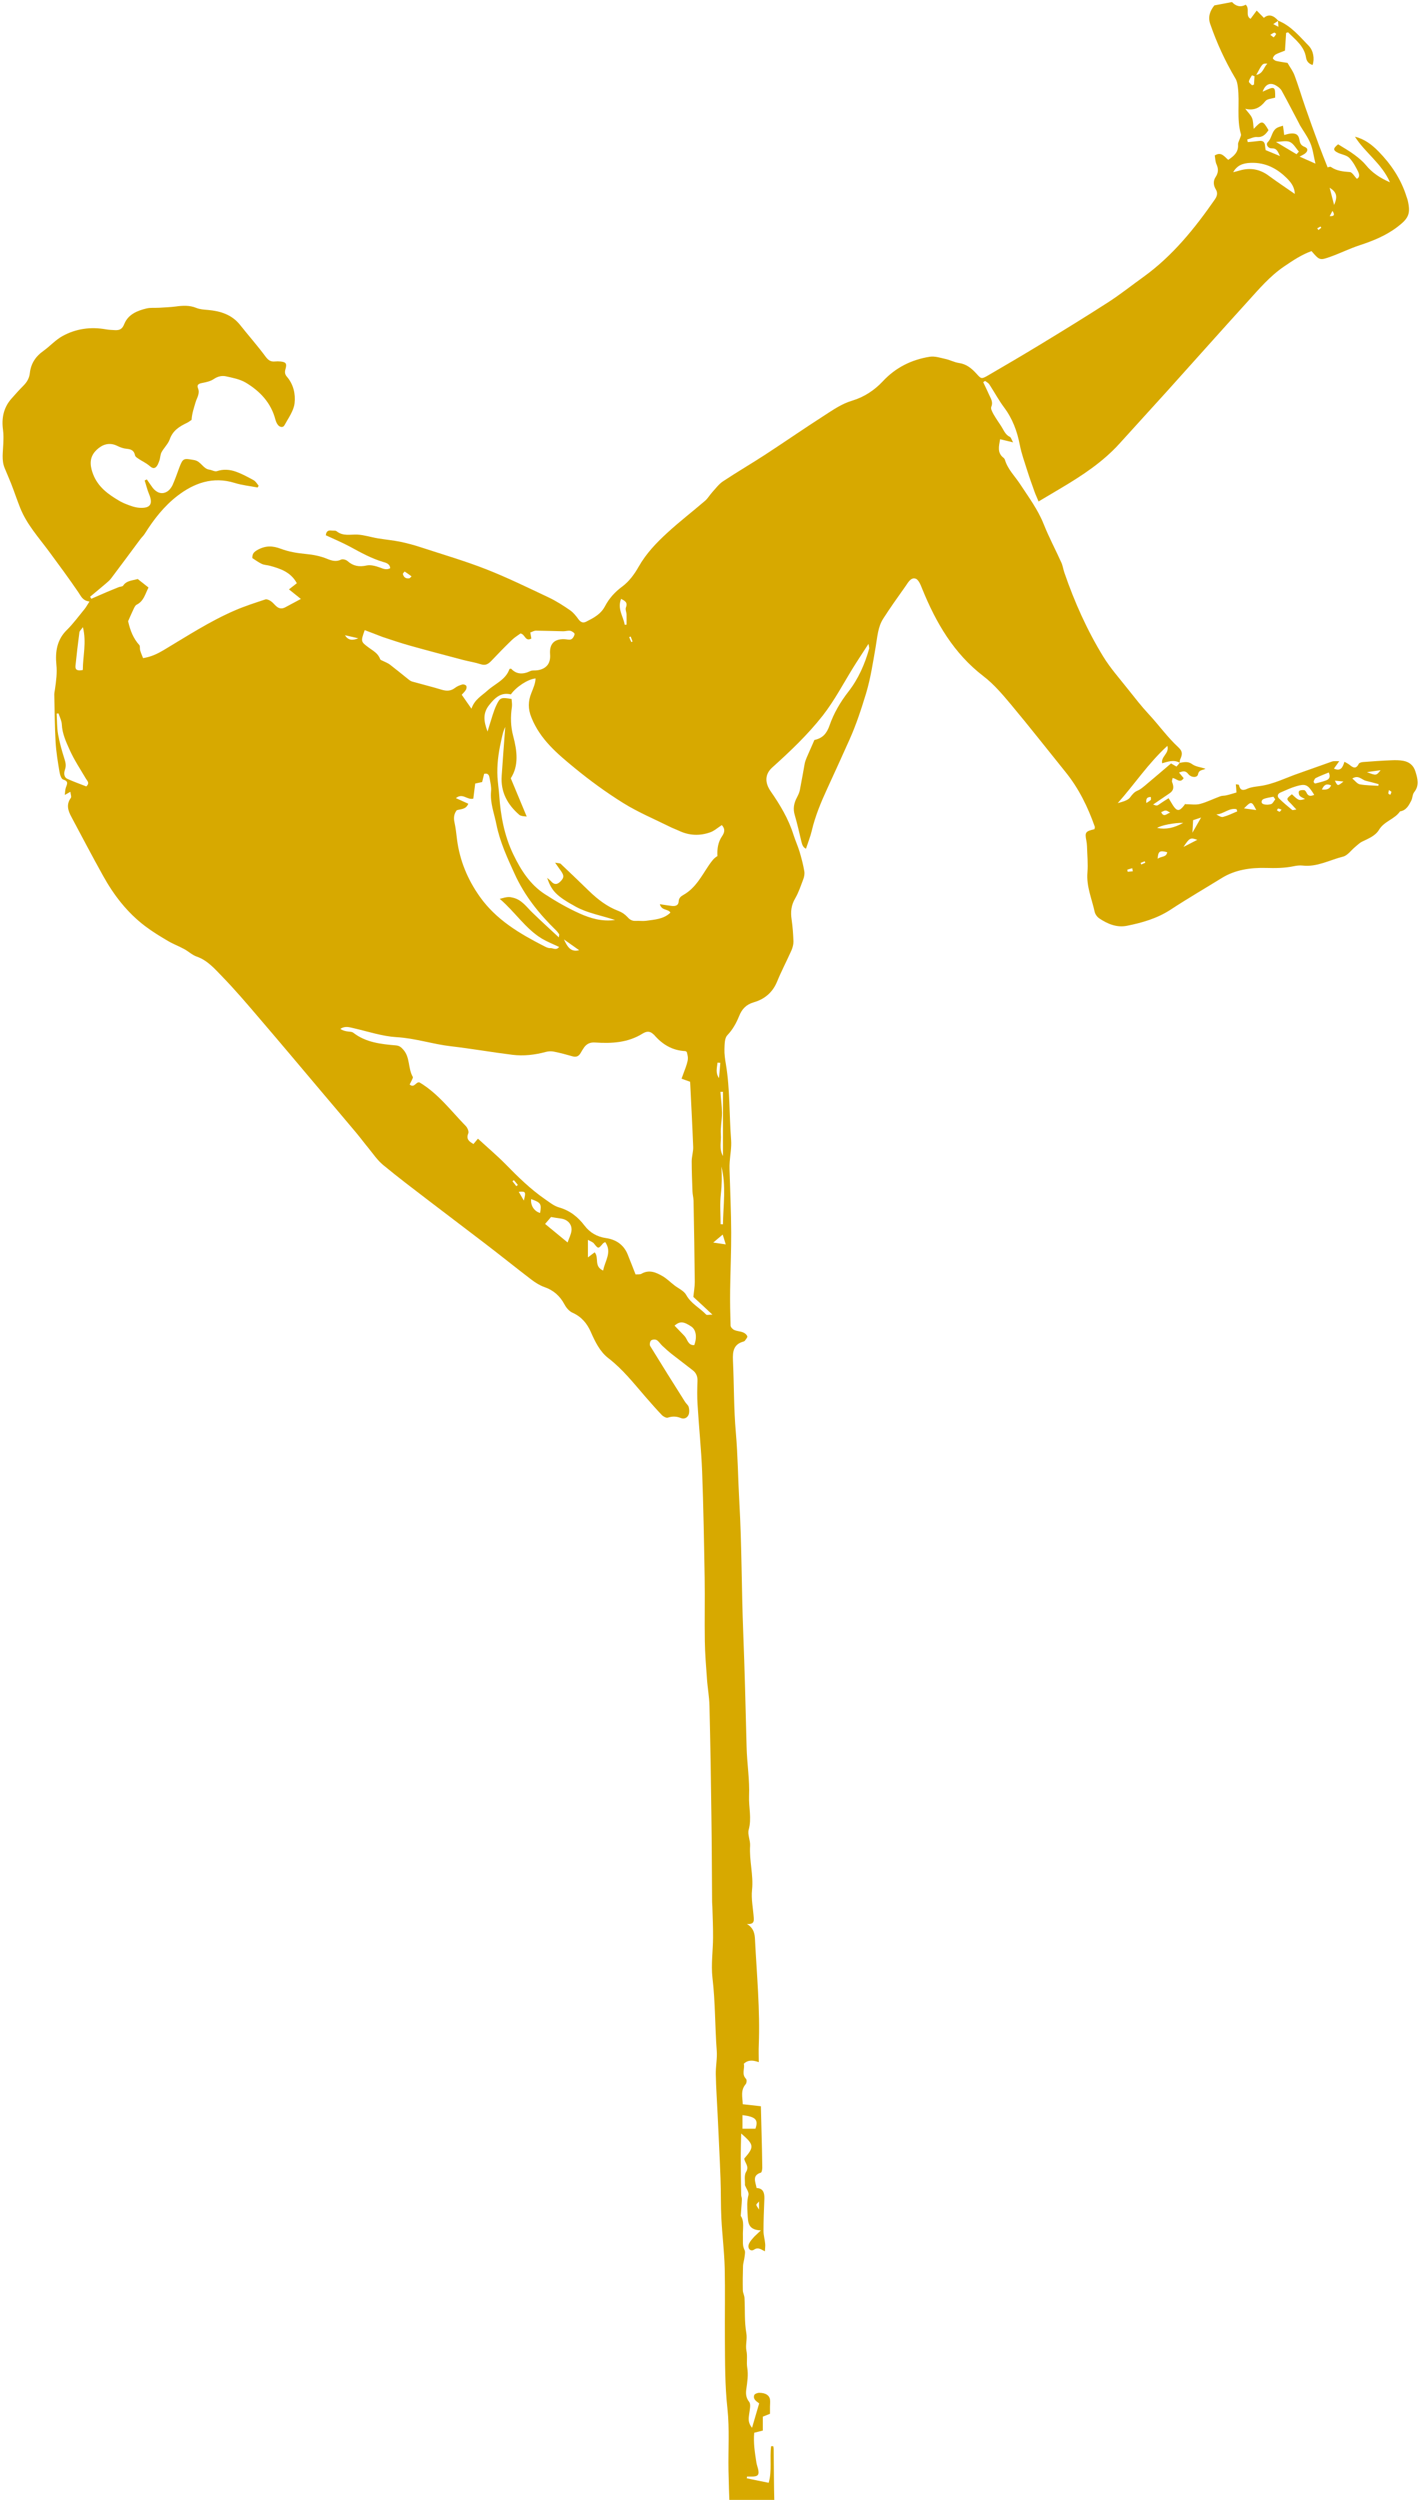<svg width="242" height="426" viewBox="0 0 242 426" fill="none" xmlns="http://www.w3.org/2000/svg">
<path d="M129.357 375.14C129.104 375.455 128.88 375.589 128.895 375.724C128.91 375.903 129.089 376.083 129.357 376.532V375.14ZM224.482 38.914C224.557 39.018 224.616 39.108 224.691 39.198C224.855 39.078 225.019 38.944 225.168 38.809C225.183 38.794 225.049 38.599 225.034 38.599C224.84 38.704 224.661 38.809 224.482 38.914ZM107.583 109.412C107.658 109.382 107.733 109.352 107.807 109.322C107.703 109.038 107.583 108.754 107.479 108.469C107.389 108.499 107.3 108.544 107.225 108.574C107.345 108.844 107.464 109.128 107.583 109.412ZM236.705 134.628C236.66 134.897 236.585 135.077 236.615 135.226C236.63 135.316 236.839 135.376 236.943 135.436C237.003 135.271 237.122 135.107 237.122 134.942C237.122 134.867 236.913 134.792 236.705 134.628ZM218.408 137.965C218.154 137.875 217.99 137.785 217.826 137.785C217.751 137.785 217.692 137.98 217.617 138.085C217.766 138.174 217.901 138.294 218.065 138.324C218.139 138.339 218.244 138.159 218.408 137.965ZM195.186 147.019C195.157 146.944 195.112 146.854 195.082 146.764C194.843 146.854 194.619 146.959 194.381 147.048C194.425 147.138 194.455 147.228 194.5 147.318L195.186 147.019ZM227.079 35.936C226.944 36.205 226.81 36.459 226.616 36.834C227.467 36.893 227.467 36.519 227.079 35.936ZM216.483 5.931C216.781 6.141 217.02 6.38 217.065 6.35C217.244 6.201 217.378 5.991 217.483 5.797C217.498 5.782 217.259 5.542 217.184 5.557C216.99 5.602 216.811 5.752 216.483 5.931ZM87.988 202.133C88.078 202.059 88.168 201.984 88.257 201.924C88.033 201.655 87.809 201.37 87.571 201.101C87.496 201.161 87.406 201.236 87.332 201.295C87.556 201.58 87.779 201.849 87.988 202.133ZM195.366 136.843C195.724 136.603 195.948 136.483 196.112 136.319C196.186 136.244 196.127 136.049 196.127 135.81C195.56 135.825 195.261 135.99 195.366 136.843ZM192.112 148.201C192.142 148.32 192.157 148.44 192.187 148.56C192.47 148.53 192.769 148.5 193.052 148.485C193.022 148.305 192.993 148.126 192.963 147.946C192.679 148.021 192.396 148.111 192.112 148.201ZM227.497 133.027C227.959 133.984 227.959 133.984 228.959 133.176C228.392 133.116 227.989 133.071 227.497 133.027ZM225.288 134.553C225.989 134.568 226.526 134.583 226.855 133.835C226.064 133.49 225.631 133.715 225.288 134.553ZM70.139 98.219C69.707 97.904 69.349 97.635 68.975 97.396C68.96 97.381 68.632 97.71 68.662 97.83C68.811 98.383 69.184 98.653 69.781 98.548C69.826 98.533 69.856 98.488 70.139 98.219ZM199.425 138.489C198.679 138.01 198.679 138.01 197.888 138.399C198.35 139.402 198.917 138.578 199.425 138.489ZM88.406 203.091C88.69 203.57 88.929 204.004 89.272 204.588C89.66 203.091 89.6 202.986 88.406 203.091ZM232.959 131.575C234.541 132.189 234.541 132.189 235.287 131.246C234.57 131.351 233.914 131.44 232.959 131.575ZM213.796 12.995C213.647 12.935 213.498 12.89 213.364 12.83C213.17 13.174 212.901 13.518 212.841 13.893C212.811 14.072 213.185 14.327 213.379 14.536C213.483 14.491 213.588 14.461 213.707 14.416C213.737 13.938 213.767 13.459 213.796 12.995ZM58.797 108.245C59.275 109.083 60.036 109.203 61.066 108.769C60.185 108.559 59.484 108.41 58.797 108.245ZM197.291 146.345C197.932 145.851 198.768 146.136 198.917 145.223C197.649 144.879 197.365 145.043 197.291 146.345ZM204.051 143.113C202.857 142.694 202.723 142.769 201.693 144.325C202.633 143.831 203.245 143.517 204.051 143.113ZM122.761 181.108C122.597 181.093 122.448 181.093 122.283 181.078C122.194 181.961 121.895 182.829 122.537 183.712C122.612 182.844 122.686 181.976 122.761 181.108ZM215.99 10.84C215.155 10.795 215.155 10.795 214.095 12.77C215.259 12.561 215.363 11.453 215.99 10.84ZM123.164 210.379C122.552 210.888 122.149 211.232 121.552 211.741C122.343 211.861 122.88 211.935 123.686 212.055C123.462 211.352 123.328 210.933 123.164 210.379ZM203.215 141.901C203.797 140.883 204.2 140.18 204.693 139.312C204.126 139.491 203.693 139.641 203.335 139.761C203.305 140.449 203.26 140.973 203.215 141.901ZM98.704 161.923C97.838 161.31 96.973 160.696 96.107 160.083C96.644 161.22 97.211 162.327 98.704 161.923ZM214.095 138.04C213.304 136.498 213.259 136.498 212.006 137.755C212.707 137.845 213.289 137.935 214.095 138.04ZM227.362 34.933C228.004 33.452 227.795 32.748 226.601 31.985C226.855 32.943 227.079 33.826 227.362 34.933ZM217.333 136.214C217.229 136.064 217.124 135.915 217.02 135.765C216.453 135.885 215.841 135.945 215.319 136.169C214.975 136.319 214.841 136.858 215.289 137.022C215.692 137.172 216.229 137.157 216.632 137.022C216.916 136.932 217.095 136.498 217.333 136.214ZM210.856 138.264C210.812 138.144 210.782 138.01 210.737 137.89C209.454 137.606 208.513 138.758 207.29 138.773C207.693 139.027 208.125 139.297 208.454 139.207C209.289 138.982 210.065 138.593 210.856 138.264ZM201.648 140.225C200.231 140.165 197.753 140.659 197.201 141.093C198.738 141.392 200.081 141.078 201.648 140.225ZM90.525 204.333C90.376 205.396 91.048 206.428 92.048 206.698C92.301 205.126 92.182 204.947 90.525 204.333ZM234.899 133.909C234.914 133.82 234.929 133.73 234.944 133.625C234.227 133.431 233.496 133.221 232.78 133.056C232.078 132.892 231.511 131.994 230.466 132.667C230.959 133.071 231.317 133.58 231.735 133.655C232.765 133.85 233.839 133.835 234.899 133.909ZM226.452 131.635C225.661 131.964 224.93 132.233 224.243 132.578C224.064 132.667 223.945 132.967 223.87 133.191C223.84 133.266 224.064 133.535 224.124 133.52C224.751 133.371 225.392 133.206 226.004 132.982C226.601 132.772 226.75 132.308 226.452 131.635ZM220.96 26.283C221.094 26.134 221.229 25.984 221.363 25.834C220.855 25.266 220.452 24.473 219.811 24.188C219.169 23.919 218.303 24.158 217.453 24.188C218.662 24.907 219.811 25.595 220.96 26.283ZM106.464 106.464C106.569 106.464 106.673 106.449 106.778 106.449C106.778 105.866 106.793 105.297 106.778 104.713C106.763 104.309 106.539 103.845 106.673 103.516C107.031 102.573 106.419 102.379 105.852 102.05C105.166 103.741 106.225 105.028 106.464 106.464ZM122.806 208.613C122.94 208.628 123.074 208.628 123.209 208.628C123.254 205.351 123.776 202.059 122.94 198.781C123.045 200.353 123.03 201.909 122.851 203.465C122.657 205.171 122.806 206.892 122.806 208.613ZM126.537 362.75H128.745C129.268 361.208 128.79 360.714 126.537 360.43V362.75ZM123.209 186.046C123.059 186.046 122.925 186.061 122.776 186.061C122.865 187.259 123.03 188.456 123.045 189.653C123.045 190.88 122.761 192.122 122.851 193.349C122.94 194.501 122.507 195.744 123.209 197.001V186.046ZM14.115 114.171C14.115 111.807 14.772 109.502 14.13 106.868C13.787 107.347 13.548 107.542 13.533 107.751C13.28 109.652 13.056 111.552 12.862 113.468C12.787 114.171 13.235 114.366 14.115 114.171ZM114.956 225.897C115.568 226.541 116.12 227.095 116.642 227.648C117.165 228.202 117.224 229.279 118.314 229.22C118.821 227.888 118.627 226.631 117.851 226.077C116.538 225.179 115.866 225.104 114.956 225.897ZM102.793 216.515C103.091 214.839 104.36 213.402 103.136 211.651C102.912 211.801 102.808 211.831 102.748 211.905C101.957 212.848 101.972 212.833 101.211 211.89C101.017 211.651 100.674 211.546 100.196 211.277V214.27C100.629 213.941 100.987 213.671 101.345 213.402C102.151 214.345 101.151 215.781 102.793 216.515ZM223.975 135.451C223.885 135.301 223.795 135.167 223.721 135.047C222.855 133.715 222.452 133.52 220.9 133.984C219.975 134.254 219.094 134.673 218.199 135.062C217.721 135.271 217.617 135.72 217.99 136.079C218.691 136.768 219.453 137.396 220.199 138.01C220.303 138.1 220.557 137.995 220.93 137.95C220.527 137.516 220.258 137.202 219.975 136.917C219.184 136.139 219.169 136.139 220.169 135.346C221.348 136.453 221.348 136.453 222.408 136.154C222.064 135.96 221.691 135.84 221.482 135.586C221.333 135.406 221.273 134.912 221.408 134.792C221.572 134.628 221.975 134.613 222.258 134.643C222.408 134.658 222.572 134.897 222.661 135.077C222.96 135.765 223.437 135.675 223.975 135.451ZM96.734 211.726C96.987 210.963 97.316 210.364 97.391 209.736C97.525 208.643 96.734 207.805 95.615 207.655C95.062 207.581 94.51 207.491 93.913 207.386C93.57 207.79 93.212 208.209 92.898 208.568C94.182 209.616 95.376 210.604 96.734 211.726ZM220.661 33.047C220.647 31.985 220.109 31.207 219.497 30.563C217.781 28.782 215.751 27.66 213.17 27.75C211.737 27.795 210.812 28.214 210.155 29.351C210.543 29.246 210.886 29.172 211.23 29.067C213.05 28.528 214.692 28.812 216.229 29.95C217.602 30.967 219.035 31.91 220.661 33.047ZM14.712 134.014C15.339 133.416 14.877 133.086 14.653 132.712C13.713 131.111 12.668 129.54 11.907 127.864C11.28 126.472 10.608 125.05 10.534 123.434C10.504 122.806 10.175 122.192 9.967 121.564C9.862 121.579 9.758 121.594 9.653 121.608C9.728 122.776 9.698 123.958 9.892 125.11C10.146 126.517 10.534 127.909 10.966 129.27C11.19 129.944 11.31 130.498 11.056 131.201C10.877 131.725 10.862 132.428 11.489 132.727C12.578 133.221 13.683 133.61 14.712 134.014ZM212.215 18.532C212.692 19.16 213.155 19.579 213.379 20.118C213.588 20.627 213.558 21.225 213.662 21.959C215.08 20.462 215.199 20.492 216.184 22.183C215.707 22.857 215.229 23.44 214.214 23.35C213.677 23.305 213.11 23.62 212.558 23.769C212.588 23.919 212.617 24.069 212.647 24.218C213.274 24.158 213.901 24.113 214.528 24.024C215.169 23.934 215.543 24.128 215.587 24.802C215.602 25.056 215.662 25.296 215.692 25.58C216.468 25.894 217.199 26.209 218.139 26.598C217.751 25.805 217.602 25.251 216.736 25.281C216.08 25.296 215.677 24.592 216.05 24.233C216.811 23.5 216.707 22.198 217.766 21.719C218.02 21.599 218.289 21.54 218.647 21.42C218.691 21.794 218.736 22.033 218.766 22.273C218.796 22.497 218.826 22.737 218.856 23.006C219.259 22.901 219.557 22.797 219.856 22.767C220.796 22.647 221.303 22.916 221.452 23.814C221.557 24.458 221.721 24.787 222.363 25.041C222.975 25.281 222.915 25.805 222.348 26.209C222.154 26.343 221.93 26.448 221.482 26.688C222.497 27.136 223.288 27.496 224.183 27.885C223.87 26.583 223.751 25.46 223.333 24.443C222.885 23.35 222.154 22.378 221.542 21.345C221.467 21.21 221.408 21.061 221.333 20.926C220.363 19.1 219.423 17.26 218.423 15.449C218.229 15.105 217.871 14.82 217.527 14.611C216.483 13.953 215.617 14.357 215.184 15.629C217.274 14.641 217.333 14.671 217.318 16.631C216.722 16.826 215.96 16.841 215.647 17.23C214.767 18.352 213.737 18.906 212.215 18.532ZM85.168 153.169C86.556 152.78 86.794 152.81 87.496 152.989C88.959 153.364 89.749 154.576 90.749 155.533C92.182 156.925 93.659 158.272 95.241 159.739C95.271 159.364 95.331 159.245 95.286 159.185C95.107 158.93 94.913 158.676 94.689 158.467C91.839 155.683 89.391 152.615 87.72 148.949C86.466 146.21 85.198 143.472 84.601 140.494C84.228 138.623 83.496 136.798 83.69 134.822C83.765 134.119 83.571 133.371 83.452 132.667C83.377 132.233 83.287 131.695 82.511 131.859C82.407 132.308 82.287 132.787 82.168 133.266C81.676 133.371 81.228 133.475 80.989 133.52C80.87 134.493 80.765 135.331 80.661 136.094C79.586 136.364 78.87 135.062 77.691 136.005C78.482 136.364 79.124 136.648 79.81 136.962C79.392 137.98 78.527 137.845 77.84 138.07C77.363 138.683 77.288 139.357 77.452 140.12C77.661 141.078 77.766 142.065 77.885 143.053C78.348 146.629 79.676 149.847 81.765 152.795C84.571 156.761 88.585 159.11 92.764 161.25C93.078 161.415 93.451 161.594 93.794 161.564C94.257 161.534 94.779 162.013 95.286 161.37C94.257 160.876 93.257 160.487 92.346 159.948C89.54 158.242 87.779 155.399 85.168 153.169ZM62.155 107.377C61.469 109.322 61.469 109.337 62.842 110.355C63.588 110.909 64.439 111.328 64.782 112.315C64.842 112.495 65.185 112.57 65.394 112.69C65.737 112.869 66.125 113.004 66.438 113.243C67.468 114.036 68.468 114.859 69.483 115.668C69.722 115.862 69.975 116.072 70.259 116.146C71.96 116.625 73.662 117.044 75.348 117.553C76.169 117.792 76.855 117.748 77.542 117.224C77.9 116.94 78.363 116.76 78.795 116.64C78.989 116.58 79.333 116.7 79.452 116.85C79.556 116.999 79.527 117.344 79.407 117.538C79.213 117.867 78.915 118.137 78.691 118.391C79.258 119.199 79.736 119.888 80.347 120.77C80.87 119.199 82.094 118.571 83.064 117.688C84.362 116.506 86.183 115.862 86.824 114.006C86.839 113.976 86.929 113.976 87.108 113.947C88.018 114.949 89.153 114.949 90.391 114.351C90.734 114.186 91.212 114.291 91.63 114.216C93.152 113.962 93.868 113.019 93.749 111.492C93.615 109.771 94.406 108.889 96.107 108.918C96.525 108.918 96.987 109.083 97.331 108.948C97.614 108.829 97.868 108.395 97.928 108.065C97.958 107.901 97.495 107.557 97.211 107.497C96.823 107.422 96.406 107.572 96.003 107.572C94.451 107.542 92.883 107.482 91.331 107.467C91.003 107.467 90.69 107.676 90.376 107.781C90.451 108.215 90.511 108.544 90.555 108.814C89.481 109.382 89.526 108.095 88.705 107.946C88.287 108.26 87.705 108.604 87.242 109.053C86.048 110.205 84.884 111.403 83.735 112.615C83.228 113.138 82.765 113.453 81.959 113.198C80.974 112.884 79.945 112.719 78.945 112.465C75.945 111.672 72.93 110.879 69.931 110.041C68.334 109.592 66.767 109.068 65.2 108.544C64.17 108.155 63.17 107.751 62.155 107.377ZM89.764 139.147C89.227 139.087 89.078 139.087 88.944 139.042C88.794 138.997 88.63 138.968 88.511 138.863C86.481 137.112 85.302 134.957 85.496 132.203C85.69 129.42 85.899 126.637 86.108 123.868C85.69 124.736 85.541 125.634 85.347 126.532C84.914 128.477 84.675 130.423 84.78 132.413C84.84 133.446 85.004 134.478 85.078 135.511C85.317 139.012 85.944 142.409 87.481 145.597C88.764 148.261 90.332 150.73 92.839 152.361C94.749 153.603 96.749 154.755 98.823 155.683C100.629 156.491 102.584 157.075 104.823 156.776C102.509 156.012 100.166 155.608 98.196 154.546C94.615 152.6 93.988 151.702 93.242 149.592C93.54 149.847 93.734 149.982 93.898 150.161C94.406 150.76 94.913 150.805 95.48 150.236C96.122 149.607 96.167 149.248 95.644 148.485C95.361 148.081 95.077 147.677 94.6 147.004C95.137 147.108 95.421 147.078 95.57 147.213C97.197 148.739 98.793 150.296 100.405 151.852C101.883 153.274 103.464 154.501 105.405 155.234C105.972 155.444 106.524 155.818 106.927 156.267C107.345 156.746 107.777 156.97 108.389 156.925C108.956 156.895 109.538 156.985 110.106 156.91C111.568 156.701 113.105 156.641 114.254 155.518C113.866 154.83 112.792 155.249 112.449 154.082C113.225 154.202 113.807 154.291 114.389 154.366C115.016 154.456 115.612 154.366 115.657 153.618C115.702 152.989 116.045 152.735 116.523 152.466C118.552 151.313 119.582 149.248 120.821 147.423C121.269 146.779 121.672 146.21 122.269 145.881C122.194 144.609 122.388 143.472 123.045 142.514C123.537 141.796 123.582 141.227 123.015 140.599C122.313 141.048 121.716 141.601 121.015 141.841C119.239 142.469 117.448 142.394 115.717 141.571C115.195 141.332 114.657 141.137 114.15 140.883C111.494 139.566 108.748 138.414 106.24 136.858C103.33 135.047 100.539 133.012 97.898 130.842C94.988 128.447 92.063 126.008 90.57 122.282C89.958 120.785 90.003 119.469 90.555 118.092C90.869 117.284 91.242 116.506 91.272 115.608C89.958 115.742 87.988 117.029 87.063 118.331C85.362 117.912 84.317 118.93 83.332 120.187C82.287 121.534 82.407 122.88 83.093 124.661C83.272 124.063 83.347 123.778 83.437 123.509C83.81 122.387 84.093 121.219 84.601 120.157C85.228 118.825 85.421 118.825 87.183 119.109C87.212 119.543 87.302 120.022 87.242 120.456C86.989 122.147 87.018 123.778 87.466 125.454C88.123 127.939 88.451 130.453 87.048 132.623C87.959 134.807 88.809 136.858 89.764 139.147ZM118.164 221.004C118.239 220.196 118.403 219.313 118.403 218.445C118.358 213.821 118.284 209.212 118.194 204.588C118.179 204.064 118.03 203.555 118.015 203.031C117.956 201.325 117.881 199.604 117.881 197.898C117.881 197.09 118.164 196.267 118.135 195.459C118 191.778 117.791 188.112 117.612 184.34C117.165 184.176 116.657 183.996 116.15 183.817C117.374 180.554 117.374 180.554 117.045 179.267C116.956 179.223 116.881 179.118 116.791 179.118C114.583 179.013 112.867 177.98 111.464 176.334C111.434 176.289 111.374 176.275 111.344 176.245C110.777 175.676 110.195 175.706 109.524 176.125C107.031 177.681 104.255 177.846 101.435 177.651C100.599 177.591 100.017 177.846 99.554 178.474C99.346 178.774 99.151 179.088 98.972 179.402C98.659 179.986 98.211 180.195 97.555 180.001C96.51 179.701 95.465 179.417 94.406 179.208C93.973 179.118 93.466 179.133 93.033 179.252C91.152 179.761 89.242 179.986 87.317 179.746C83.825 179.312 80.362 178.699 76.87 178.295C73.751 177.936 70.751 176.918 67.573 176.738C65.14 176.589 62.737 175.781 60.335 175.227C59.559 175.047 58.797 174.778 58.006 175.332C58.335 175.571 58.678 175.661 59.036 175.736C59.439 175.826 59.932 175.766 60.215 175.99C62.379 177.666 64.946 177.921 67.498 178.145C68.11 178.205 68.393 178.489 68.752 178.893C69.916 180.225 69.513 182.066 70.349 183.502C70.423 183.622 70.259 183.892 70.184 184.071C70.065 184.326 69.931 184.58 69.811 184.804C70.632 185.508 70.886 184.251 71.513 184.46C74.691 186.361 76.87 189.309 79.392 191.898C79.676 192.182 79.93 192.825 79.81 193.125C79.392 194.142 79.974 194.531 80.691 194.95C80.915 194.681 81.124 194.427 81.452 194.038C83.079 195.534 84.69 196.896 86.168 198.392C88.272 200.547 90.406 202.642 92.898 204.363C93.659 204.887 94.421 205.516 95.286 205.755C97.137 206.294 98.495 207.371 99.629 208.868C100.539 210.05 101.733 210.753 103.27 210.978C104.942 211.217 106.285 212.085 106.957 213.731C107.419 214.868 107.867 216.036 108.315 217.173C108.688 217.143 109.046 217.203 109.3 217.068C110.643 216.29 111.822 216.829 112.956 217.487C113.657 217.906 114.254 218.505 114.911 219.014C115.598 219.552 116.553 219.956 116.941 220.66C117.762 222.156 119.254 222.86 120.343 224.012C120.463 224.132 120.821 224.027 121.418 224.027C120.164 222.845 119.194 221.947 118.164 221.004ZM201.022 130.004C201.753 129.884 202.439 129.674 203.186 130.228C203.783 130.662 204.648 130.737 205.439 130.991C205.066 131.276 204.335 131.096 204.171 131.949C204.066 132.548 203.036 132.563 202.514 131.904C202.036 131.291 201.634 131.395 200.932 131.65C201.26 132.039 201.499 132.338 201.723 132.608C201.096 133.565 200.529 132.667 199.843 132.578C199.798 132.832 199.679 133.101 199.753 133.266C200.111 134.164 200.022 134.718 199.305 135.196C198.395 135.825 197.485 136.438 196.515 137.097C197.186 137.351 197.186 137.336 197.768 136.917C198.186 136.618 198.634 136.364 199.156 136.019C199.44 136.483 199.664 136.872 199.902 137.247C200.559 138.264 200.992 138.279 201.738 137.321C201.828 137.202 201.932 137.067 202.022 136.962C202.051 136.932 202.111 136.917 201.872 137.037C202.947 137.037 203.783 137.202 204.529 136.992C205.708 136.678 206.812 136.109 207.976 135.69C208.304 135.571 208.678 135.615 209.021 135.526C209.603 135.391 210.17 135.196 210.722 135.047C210.677 134.478 210.662 134.089 210.618 133.64C210.886 133.7 211.125 133.7 211.14 133.76C211.334 134.643 211.752 134.792 212.588 134.403C213.214 134.119 213.961 134.059 214.662 133.954C217.065 133.64 219.199 132.503 221.452 131.74C223.318 131.096 225.168 130.408 227.019 129.764C227.317 129.66 227.661 129.719 228.243 129.704C227.84 130.273 227.601 130.617 227.332 130.976C228.511 131.5 228.84 130.737 229.123 129.809C229.481 130.019 229.75 130.138 229.974 130.318C230.556 130.797 231.078 131.141 231.556 130.168C231.645 129.974 232.063 129.869 232.332 129.854C233.929 129.734 235.526 129.615 237.122 129.555C237.794 129.525 238.481 129.525 239.137 129.645C240.167 129.839 240.898 130.408 241.226 131.485C241.6 132.712 241.913 133.85 241.003 135.002C240.704 135.376 240.734 135.99 240.51 136.439C240.092 137.247 239.66 138.1 238.6 138.264C237.675 139.611 235.884 139.94 235.003 141.422C234.391 142.439 233.197 142.903 232.123 143.427C231.675 143.651 231.317 144.026 230.914 144.355C230.243 144.909 229.661 145.776 228.899 145.971C226.616 146.54 224.467 147.782 221.99 147.497C221.482 147.438 220.945 147.512 220.452 147.617C218.871 147.946 217.318 147.946 215.692 147.901C213.125 147.842 210.513 148.201 208.215 149.622C205.29 151.433 202.32 153.154 199.455 155.04C197.171 156.521 194.649 157.239 192.052 157.763C190.321 158.107 188.769 157.449 187.351 156.506C186.993 156.267 186.65 155.803 186.56 155.399C186.083 153.184 185.128 151.059 185.322 148.695C185.441 147.213 185.292 145.702 185.247 144.205C185.232 143.891 185.202 143.577 185.143 143.277C184.859 141.826 184.979 141.661 186.516 141.302C186.531 141.167 186.62 141.003 186.575 140.868C185.396 137.516 183.844 134.343 181.591 131.56C178.487 127.714 175.442 123.823 172.278 120.037C170.846 118.331 169.368 116.58 167.607 115.234C162.533 111.343 159.504 106.105 157.16 100.329C156.907 99.685 156.549 98.772 156.041 98.608C155.22 98.338 154.743 99.296 154.31 99.91C153.012 101.735 151.713 103.561 150.504 105.447C149.594 106.883 149.519 108.604 149.236 110.22C148.773 112.869 148.385 115.518 147.609 118.122C146.788 120.815 145.923 123.479 144.774 126.038C143.535 128.792 142.296 131.545 141.028 134.284C139.938 136.648 138.938 139.027 138.342 141.571C138.103 142.574 137.715 143.547 137.357 144.624C136.819 144.385 136.7 143.891 136.58 143.427C136.207 141.916 135.894 140.404 135.446 138.908C135.118 137.815 135.297 136.872 135.804 135.915C136.013 135.511 136.222 135.077 136.312 134.643C136.61 133.131 136.864 131.605 137.148 130.079C137.222 129.734 137.357 129.39 137.491 129.061C137.879 128.163 138.282 127.28 138.774 126.143C138.64 126.218 138.759 126.098 138.909 126.068C140.237 125.754 140.893 124.976 141.371 123.629C142.087 121.549 143.222 119.618 144.595 117.852C146.296 115.668 147.385 113.168 148.132 110.52C148.161 110.385 148.087 110.22 148.012 109.712C147.027 111.238 146.177 112.51 145.371 113.812C143.684 116.55 142.192 119.409 140.192 121.968C137.64 125.215 134.655 128.043 131.596 130.797C130.327 131.949 130.342 133.386 131.327 134.822C132.924 137.127 134.372 139.521 135.222 142.23C135.536 143.217 135.969 144.16 136.267 145.148C136.595 146.24 136.879 147.348 137.073 148.47C137.148 148.904 137.058 149.413 136.894 149.832C136.476 150.939 136.103 152.092 135.506 153.109C134.834 154.261 134.715 155.399 134.909 156.686C135.088 157.913 135.178 159.17 135.222 160.412C135.237 160.906 135.088 161.459 134.894 161.923C134.088 163.734 133.163 165.485 132.417 167.311C131.656 169.151 130.253 170.289 128.462 170.797C127.134 171.187 126.432 171.98 125.97 173.132C125.477 174.344 124.88 175.436 123.955 176.409C123.477 176.903 123.492 177.951 123.462 178.759C123.433 179.627 123.567 180.524 123.716 181.392C124.418 185.657 124.268 189.982 124.597 194.277C124.686 195.504 124.447 196.746 124.358 197.973C124.328 198.392 124.313 198.811 124.328 199.23C124.432 202.822 124.597 206.413 124.612 210.005C124.626 213.282 124.477 216.559 124.432 219.837C124.403 221.857 124.447 223.877 124.507 225.897C124.522 226.167 124.865 226.526 125.149 226.646C125.611 226.855 126.164 226.855 126.641 227.05C126.94 227.169 127.268 227.439 127.358 227.723C127.417 227.903 127.104 228.232 126.94 228.471C126.88 228.546 126.761 228.591 126.671 228.621C125.015 229.085 124.85 230.297 124.91 231.779C125.104 235.894 125.044 240.024 125.403 244.109C125.746 248.06 125.776 252.011 125.999 255.961C126.417 263.294 126.373 270.657 126.656 277.99C126.91 284.544 127.074 291.114 127.238 297.668C127.298 300.466 127.775 303.28 127.656 306.063C127.581 307.964 128.134 309.864 127.596 311.78C127.358 312.603 127.895 313.62 127.835 314.533C127.671 317.062 128.432 319.517 128.163 322.061C127.999 323.632 128.357 325.263 128.462 326.879C128.507 327.463 128.387 327.957 127.298 327.852C128.507 328.615 128.626 329.588 128.671 330.546C128.969 336.531 129.551 342.502 129.313 348.503C129.268 349.431 129.313 350.359 129.313 351.406C128.402 351.092 127.552 350.942 126.761 351.676C126.97 352.499 126.328 353.441 127.149 354.265C127.298 354.414 127.253 354.953 127.089 355.147C126.164 356.21 126.552 357.392 126.582 358.574C127.611 358.694 128.581 358.799 129.671 358.919C129.701 360.43 129.745 362.031 129.79 363.632C129.835 365.548 129.895 367.463 129.91 369.394C129.91 369.678 129.82 370.187 129.671 370.232C128.134 370.711 128.745 371.788 128.939 372.851C130.044 372.896 130.298 373.644 130.268 374.661C130.193 376.502 130.118 378.343 130.118 380.198C130.118 380.917 130.342 381.635 130.402 382.353C130.447 382.727 130.372 383.116 130.357 383.64C129.656 383.296 129.208 382.892 128.507 383.356C127.94 383.73 127.372 383.191 127.596 382.488C127.731 382.069 128.059 381.695 128.357 381.351C128.671 380.977 129.059 380.677 129.671 380.079C127.417 379.974 127.492 378.702 127.402 377.25C127.343 376.158 127.268 375.14 127.552 374.048C127.671 373.584 127.193 372.97 126.955 372.357C126.999 371.683 126.776 370.726 127.149 370.112C127.746 369.139 126.91 368.556 126.835 367.838C128.566 365.847 128.537 365.488 126.313 363.558C126.283 364.994 126.238 366.266 126.238 367.538C126.238 369.693 126.283 371.863 126.313 374.018C126.313 374.272 126.447 374.527 126.432 374.781C126.402 375.634 126.313 376.472 126.238 377.609C126.895 378.477 126.552 379.839 126.611 381.126C126.641 381.904 126.492 382.653 126.88 383.401C127.044 383.7 126.94 384.164 126.895 384.553C126.835 385.107 126.641 385.645 126.626 386.199C126.582 387.561 126.567 388.938 126.596 390.3C126.611 390.748 126.865 391.167 126.88 391.616C126.984 393.607 126.85 395.642 127.193 397.587C127.372 398.65 127.014 399.622 127.208 400.565C127.417 401.553 127.193 402.526 127.343 403.439C127.552 404.725 127.358 405.878 127.193 407.105C127.089 407.808 127.089 408.556 127.671 409.29C128.014 409.724 127.761 410.681 127.671 411.385C127.581 412.088 127.417 412.776 128.163 413.719C128.611 412.193 128.969 410.966 129.372 409.574C129.447 409.679 129.402 409.574 129.328 409.514C128.865 409.17 128.313 408.826 128.537 408.152C128.611 407.928 129.119 407.733 129.417 407.748C130.477 407.763 131.103 408.167 131.223 408.871C131.283 409.275 131.223 409.694 131.223 410.113C131.223 410.472 131.223 410.846 131.223 411.325C130.88 411.46 130.477 411.624 129.999 411.819V414.183C129.492 414.318 129.044 414.423 128.537 414.557C128.372 416.308 128.656 417.984 128.91 419.66C128.969 420.019 129.104 420.364 129.193 420.723C129.432 421.725 129.178 422.025 128.149 422.025C127.865 422.025 127.596 422.025 127.313 422.025C127.298 422.129 127.283 422.219 127.268 422.324C128.462 422.563 129.656 422.818 130.999 423.087C131.596 421.037 131.148 418.897 131.417 416.847C131.536 416.847 131.656 416.847 131.775 416.847C131.805 417.011 131.85 417.161 131.85 417.326C131.894 420.408 131.879 423.491 131.969 426.559C132.103 431.243 132.342 435.927 132.462 440.611C132.551 444.202 132.491 447.809 132.596 451.4C132.685 454.408 132.954 457.416 133.073 460.439C133.178 462.983 133.193 465.542 133.193 468.101C133.208 472.381 134.491 505.303 134.536 509.583C134.551 510.87 134.7 512.172 134.79 513.459H127.596C127.477 509.553 126.059 477.005 125.91 473.099C125.731 468.475 125.507 463.851 125.328 459.212C125.283 458.284 125.313 457.341 125.298 456.399C125.194 453.017 125.074 449.635 124.985 446.238C124.865 441.344 124.791 436.436 124.656 431.542C124.612 430.136 124.418 428.744 124.358 427.337C124.253 425.197 124.194 423.072 124.149 420.932C124.089 417.431 124.343 413.914 123.97 410.457C123.537 406.491 123.567 402.526 123.537 398.56C123.507 394.535 123.597 390.524 123.507 386.498C123.433 383.7 123.089 380.902 122.94 378.088C122.821 375.799 122.88 373.494 122.791 371.205C122.657 367.568 122.463 363.932 122.298 360.295C122.194 358.021 122.03 355.746 121.985 353.486C121.955 352.14 122.254 350.793 122.149 349.461C121.836 345.316 121.91 341.155 121.418 337.01C121.164 334.781 121.507 332.461 121.522 330.186C121.537 328.435 121.448 326.67 121.403 324.919C121.403 324.664 121.358 324.395 121.358 324.141C121.313 319.247 121.313 314.354 121.239 309.475C121.164 303.22 121.06 296.965 120.91 290.71C120.881 289.153 120.582 287.612 120.478 286.055C120.328 283.931 120.149 281.791 120.119 279.666C120.06 276.059 120.149 272.453 120.09 268.861C119.985 262.815 119.881 256.77 119.657 250.724C119.508 246.938 119.105 243.152 118.881 239.366C118.791 238.019 118.821 236.657 118.866 235.295C118.896 234.547 118.642 233.963 118.075 233.514C116.896 232.587 115.687 231.689 114.508 230.761C113.941 230.312 113.404 229.833 112.881 229.339C112.538 229.025 112.284 228.576 111.911 228.352C111.673 228.217 111.15 228.247 110.956 228.426C110.762 228.606 110.673 229.145 110.807 229.369C112.762 232.557 114.747 235.729 116.747 238.887C116.941 239.201 117.284 239.44 117.374 239.77C117.478 240.174 117.508 240.697 117.359 241.072C117.15 241.58 116.627 241.88 116.06 241.655C115.299 241.341 114.598 241.311 113.807 241.58C113.538 241.67 113.016 241.371 112.762 241.102C111.792 240.084 110.867 239.021 109.941 237.959C107.971 235.684 106.121 233.32 103.688 231.449C102.241 230.342 101.42 228.636 100.674 226.945C100.032 225.493 99.077 224.371 97.57 223.698C97.002 223.443 96.495 222.845 96.197 222.276C95.421 220.824 94.316 219.852 92.749 219.313C91.988 219.044 91.257 218.58 90.6 218.086C87.914 216.036 85.287 213.911 82.601 211.861C79.467 209.451 76.303 207.087 73.169 204.678C70.528 202.657 67.871 200.652 65.304 198.527C64.319 197.719 63.588 196.612 62.767 195.609C62.036 194.726 61.364 193.813 60.633 192.945C58.663 190.596 56.678 188.261 54.693 185.912C51.171 181.737 47.664 177.561 44.097 173.401C42.068 171.022 40.038 168.643 37.874 166.413C36.591 165.096 35.367 163.644 33.502 163.001C32.74 162.731 32.099 162.103 31.367 161.714C30.457 161.22 29.487 160.861 28.607 160.337C27.263 159.544 25.935 158.736 24.696 157.793C21.667 155.489 19.384 152.526 17.563 149.233C15.712 145.911 13.951 142.544 12.16 139.192C11.593 138.13 11.25 137.097 12.071 135.975C12.22 135.78 12.026 135.346 11.996 134.927C11.623 135.137 11.414 135.256 11.041 135.466C11.101 134.987 11.101 134.613 11.205 134.269C11.384 133.685 11.802 133.146 10.773 132.847C10.459 132.757 10.22 132.039 10.146 131.575C9.862 129.884 9.579 128.178 9.474 126.472C9.325 123.778 9.31 121.07 9.25 118.361C9.25 118.062 9.325 117.748 9.37 117.433C9.564 116.057 9.758 114.695 9.608 113.258C9.399 111.118 9.683 109.023 11.384 107.362C12.489 106.27 13.414 104.998 14.399 103.801C14.682 103.456 14.892 103.052 15.25 102.499C14.101 102.379 13.817 101.616 13.354 100.927C11.742 98.563 10.041 96.258 8.34 93.954C6.579 91.574 4.564 89.36 3.445 86.561C2.908 85.214 2.445 83.823 1.923 82.476C1.564 81.563 1.162 80.665 0.788 79.752C0.236 78.391 0.52 76.984 0.565 75.592C0.594 74.829 0.624 74.051 0.52 73.302C0.236 71.282 0.594 69.457 1.967 67.915C2.624 67.167 3.281 66.434 3.982 65.73C4.594 65.117 4.997 64.443 5.086 63.56C5.266 61.974 6.057 60.747 7.37 59.819C8.504 59.011 9.459 57.919 10.668 57.26C12.951 56.003 15.459 55.659 18.055 56.123C18.563 56.213 19.085 56.228 19.607 56.258C20.398 56.288 20.831 56.093 21.189 55.195C21.831 53.594 23.383 52.935 24.98 52.561C25.681 52.397 26.428 52.487 27.159 52.442C28.084 52.382 29.009 52.352 29.935 52.232C31.129 52.068 32.293 51.993 33.457 52.472C34.069 52.726 34.77 52.756 35.442 52.816C37.576 53.01 39.516 53.609 40.919 55.375C42.336 57.17 43.859 58.877 45.217 60.717C45.679 61.346 46.097 61.675 46.843 61.6C47.157 61.57 47.47 61.57 47.784 61.6C48.724 61.69 48.933 61.944 48.649 62.902C48.5 63.426 48.545 63.785 48.888 64.189C50.022 65.491 50.38 67.167 50.201 68.723C50.052 70.025 49.127 71.267 48.47 72.479C48.231 72.913 47.694 72.794 47.396 72.45C47.172 72.195 47.023 71.821 46.933 71.492C46.187 68.633 44.306 66.658 41.889 65.207C40.904 64.623 39.665 64.383 38.516 64.129C37.815 63.98 37.128 64.129 36.456 64.578C35.889 64.967 35.143 65.132 34.442 65.266C33.86 65.371 33.502 65.581 33.74 66.149C34.113 67.062 33.561 67.766 33.337 68.529C33.054 69.501 32.711 70.444 32.651 71.552C32.397 71.716 32.158 71.911 31.89 72.045C30.606 72.659 29.457 73.347 28.935 74.844C28.651 75.652 27.95 76.295 27.532 77.059C27.308 77.478 27.323 78.031 27.159 78.495C27.01 78.899 26.846 79.393 26.532 79.632C26.084 79.977 25.696 79.558 25.323 79.258C24.846 78.884 24.279 78.615 23.771 78.286C23.488 78.091 23.07 77.867 23.01 77.597C22.846 76.759 22.353 76.55 21.577 76.475C21.025 76.43 20.458 76.221 19.951 75.966C18.622 75.323 17.443 75.742 16.503 76.625C15.563 77.508 15.235 78.555 15.608 80.007C16.22 82.341 17.727 83.733 19.622 84.915C20.189 85.274 20.786 85.633 21.413 85.873C22.174 86.172 22.98 86.486 23.786 86.531C25.637 86.651 26.114 85.873 25.398 84.182C25.084 83.448 24.905 82.64 24.652 81.877C24.771 81.817 24.905 81.757 25.025 81.698C25.353 82.162 25.651 82.626 25.995 83.089C26.666 83.972 27.562 84.287 28.413 83.808C28.83 83.583 29.189 83.119 29.397 82.685C29.845 81.698 30.188 80.665 30.576 79.632C31.188 78.001 31.367 78.106 33.054 78.391C34.278 78.585 34.576 79.887 35.695 80.037C36.128 80.096 36.606 80.411 36.964 80.291C38.068 79.917 39.143 80.007 40.172 80.366C41.232 80.74 42.247 81.294 43.232 81.832C43.575 82.027 43.814 82.446 44.083 82.775C44.023 82.88 43.963 82.97 43.903 83.074C42.59 82.82 41.247 82.685 39.993 82.296C36.292 81.144 33.069 82.311 30.218 84.511C27.965 86.247 26.189 88.522 24.667 90.961C24.443 91.305 24.129 91.589 23.876 91.933C22.234 94.148 20.592 96.363 18.936 98.563C18.697 98.877 18.384 99.147 18.07 99.416C17.175 100.179 16.265 100.927 15.354 101.69C15.429 101.81 15.488 101.915 15.563 102.035C16.429 101.661 17.279 101.286 18.145 100.912C18.846 100.613 19.563 100.329 20.264 100.044C20.503 99.955 20.861 99.97 20.98 99.805C21.577 98.907 22.577 98.937 23.473 98.668C24.055 99.132 24.652 99.595 25.308 100.119C24.756 101.167 24.532 102.424 23.279 103.052C23.01 103.187 22.846 103.621 22.697 103.935C22.413 104.519 22.159 105.117 21.831 105.866C21.816 105.761 21.831 105.866 21.861 105.97C22.189 107.422 22.712 108.784 23.741 109.921C23.905 110.101 23.801 110.505 23.876 110.789C24.01 111.253 24.204 111.702 24.383 112.151C25.756 111.926 26.786 111.433 27.83 110.819C31.845 108.425 35.77 105.851 40.083 103.995C41.754 103.277 43.486 102.723 45.202 102.154C45.47 102.065 45.888 102.259 46.157 102.439C46.53 102.693 46.814 103.097 47.172 103.382C47.619 103.741 48.097 103.771 48.619 103.486C49.44 103.037 50.261 102.603 51.276 102.065C50.574 101.496 49.918 100.972 49.246 100.433C49.694 100.089 50.127 99.745 50.589 99.386C49.56 97.485 47.798 96.902 45.978 96.408C45.53 96.288 45.038 96.288 44.62 96.094C44.053 95.839 43.56 95.45 43.008 95.106C42.978 94.403 43.232 94.073 43.903 93.699C45.261 92.951 46.455 92.981 47.873 93.52C49.216 94.029 50.694 94.268 52.126 94.403C53.38 94.522 54.574 94.747 55.738 95.226C56.514 95.54 57.275 95.779 58.126 95.36C58.395 95.226 58.962 95.375 59.215 95.6C60.185 96.468 61.215 96.647 62.484 96.363C63.185 96.213 64.021 96.453 64.737 96.707C65.334 96.932 65.871 97.171 66.498 96.827C66.438 96.049 65.767 95.899 65.304 95.764C63.304 95.166 61.514 94.178 59.708 93.191C58.35 92.457 56.932 91.874 55.529 91.215C55.589 90.572 55.902 90.332 56.454 90.407C56.768 90.452 57.156 90.362 57.365 90.527C58.454 91.41 59.693 91.051 60.902 91.096C62.066 91.155 63.215 91.544 64.394 91.739C65.677 91.948 66.961 92.068 68.229 92.323C69.453 92.577 70.647 92.906 71.826 93.295C75.527 94.507 79.273 95.6 82.899 97.022C86.511 98.443 90.018 100.164 93.54 101.825C94.794 102.424 95.988 103.187 97.137 103.98C97.719 104.384 98.181 104.968 98.599 105.551C98.987 106.06 99.375 106.21 99.927 105.926C101.181 105.282 102.375 104.683 103.106 103.307C103.793 101.99 104.778 100.882 106.061 99.94C107.195 99.102 108.121 97.845 108.822 96.603C110.135 94.283 111.926 92.427 113.851 90.677C115.881 88.821 118.06 87.145 120.149 85.349C120.642 84.93 120.97 84.317 121.418 83.838C122 83.194 122.537 82.461 123.253 81.997C125.626 80.426 128.089 78.989 130.477 77.433C133.82 75.248 137.103 72.973 140.461 70.818C141.968 69.846 143.431 68.813 145.236 68.274C147.236 67.676 149.027 66.508 150.46 64.967C152.653 62.618 155.355 61.286 158.459 60.792C159.324 60.657 160.28 60.986 161.175 61.181C161.936 61.346 162.652 61.75 163.414 61.855C164.697 62.034 165.578 62.767 166.398 63.665C167.219 64.578 167.249 64.623 168.353 63.994C171.368 62.244 174.368 60.478 177.352 58.667C181.218 56.318 185.068 53.953 188.874 51.499C190.918 50.182 192.843 48.641 194.828 47.219C199.798 43.642 203.574 38.974 207.036 33.99C207.424 33.422 207.573 32.883 207.2 32.269C206.782 31.581 206.737 30.833 207.155 30.189C207.648 29.441 207.678 28.797 207.32 28.004C207.111 27.555 207.111 27.017 207.021 26.493C208.14 25.79 208.663 26.702 209.319 27.241C210.26 26.613 211.08 25.954 210.991 24.637C210.961 24.308 211.2 23.949 211.304 23.605C211.379 23.365 211.543 23.081 211.483 22.872C210.722 20.238 211.304 17.514 210.961 14.865C210.901 14.371 210.812 13.818 210.558 13.399C208.797 10.436 207.364 7.323 206.245 4.076C205.812 2.834 206.275 1.741 206.961 0.918C208.036 0.724 208.931 0.544 209.961 0.35C210.558 1.008 211.379 1.322 212.289 0.799C213.065 1.472 212.17 2.684 213.125 3.208C213.513 2.684 213.841 2.25 214.17 1.801C214.543 2.175 214.916 2.564 215.393 3.043C216.244 2.31 217.095 2.654 217.841 3.537C217.602 3.702 217.348 3.866 216.99 4.106C217.333 4.285 217.527 4.39 217.871 4.57C217.841 4.091 217.811 3.806 217.796 3.507C220.005 4.375 221.452 6.186 223.034 7.802C223.825 8.61 224.064 10.032 223.691 11.079C223.064 10.855 222.691 10.511 222.572 9.777C222.258 7.847 220.766 6.769 219.527 5.512C219.408 5.542 219.303 5.572 219.184 5.602C219.124 6.59 219.065 7.593 218.99 8.625C218.453 8.85 217.915 9.014 217.423 9.269C217.199 9.388 216.99 9.673 216.93 9.912C216.901 10.032 217.244 10.316 217.453 10.376C218.095 10.526 218.766 10.615 219.423 10.72C219.811 11.409 220.333 12.082 220.617 12.845C221.288 14.626 221.825 16.467 222.452 18.262C223.198 20.417 223.975 22.557 224.765 24.697C225.228 25.954 225.736 27.196 226.258 28.528C226.347 28.513 226.676 28.349 226.825 28.453C227.81 29.142 228.899 29.232 230.049 29.321C230.451 29.351 230.825 30.055 231.242 30.474C231.795 30.219 231.63 29.636 231.481 29.306C231.063 28.453 230.601 27.585 229.959 26.912C229.511 26.448 228.705 26.343 228.064 26.059C227.153 25.625 227.153 25.296 228.049 24.592C228.974 25.176 229.944 25.715 230.825 26.373C231.526 26.897 232.227 27.466 232.78 28.139C233.824 29.411 235.123 30.294 236.884 31.072C235.466 27.825 232.615 26.014 230.914 23.291C232.541 23.695 233.779 24.637 234.884 25.76C237.063 27.974 238.764 30.503 239.704 33.511C239.764 33.706 239.854 33.9 239.898 34.11C240.436 36.414 240.077 37.193 238.182 38.644C236.212 40.156 233.974 41.054 231.645 41.817C230.019 42.355 228.482 43.119 226.87 43.702C224.9 44.421 224.885 44.376 223.512 42.789C221.84 43.388 220.333 44.391 218.841 45.408C216.438 47.039 214.587 49.224 212.662 51.349C208.081 56.392 203.559 61.48 198.992 66.553C196.276 69.561 193.53 72.554 190.814 75.562C187.948 78.735 184.426 81.039 180.8 83.194C179.591 83.912 178.397 84.616 176.994 85.454C176.741 84.825 176.502 84.346 176.323 83.838C175.89 82.611 175.442 81.398 175.054 80.156C174.606 78.72 174.084 77.298 173.801 75.832C173.353 73.497 172.562 71.357 171.129 69.442C170.204 68.2 169.458 66.808 168.607 65.506C168.443 65.251 168.13 65.102 167.876 64.907C167.771 64.982 167.667 65.057 167.562 65.132C167.921 65.895 168.294 66.643 168.637 67.421C168.92 68.02 169.264 68.574 168.935 69.337C168.801 69.651 169.114 70.205 169.323 70.594C169.726 71.312 170.219 71.986 170.667 72.689C171.07 73.332 171.338 74.096 172.114 74.455C172.293 74.544 172.368 74.859 172.651 75.383C171.756 75.173 171.159 75.023 170.443 74.844C170.234 76.041 169.905 77.148 171.025 78.016C171.144 78.106 171.234 78.256 171.278 78.405C171.771 80.022 172.995 81.174 173.875 82.536C175.308 84.721 176.89 86.846 177.875 89.33C178.755 91.544 179.889 93.669 180.874 95.854C181.128 96.408 181.203 97.051 181.412 97.635C183.128 102.618 185.277 107.422 188.023 111.896C189.232 113.872 190.814 115.638 192.261 117.478C193.396 118.9 194.515 120.351 195.754 121.683C197.485 123.539 198.947 125.619 200.828 127.355C201.529 128.013 201.559 128.492 201.126 129.42C201.051 129.585 201.066 129.794 201.037 129.974C200.037 129.405 199.022 129.794 198.052 130.064C197.828 128.896 199.32 128.402 198.947 127.101C195.664 130.093 193.336 133.67 190.485 136.858C191.261 136.633 192.187 136.438 192.605 135.87C192.993 135.346 193.306 134.957 193.918 134.703C194.381 134.508 194.783 134.149 195.186 133.82C196.649 132.593 198.097 131.351 199.574 130.093C199.917 130.288 200.201 130.453 200.499 130.632C200.708 130.423 200.857 130.213 201.022 130.004Z" fill="#D7A900"/>
</svg>
